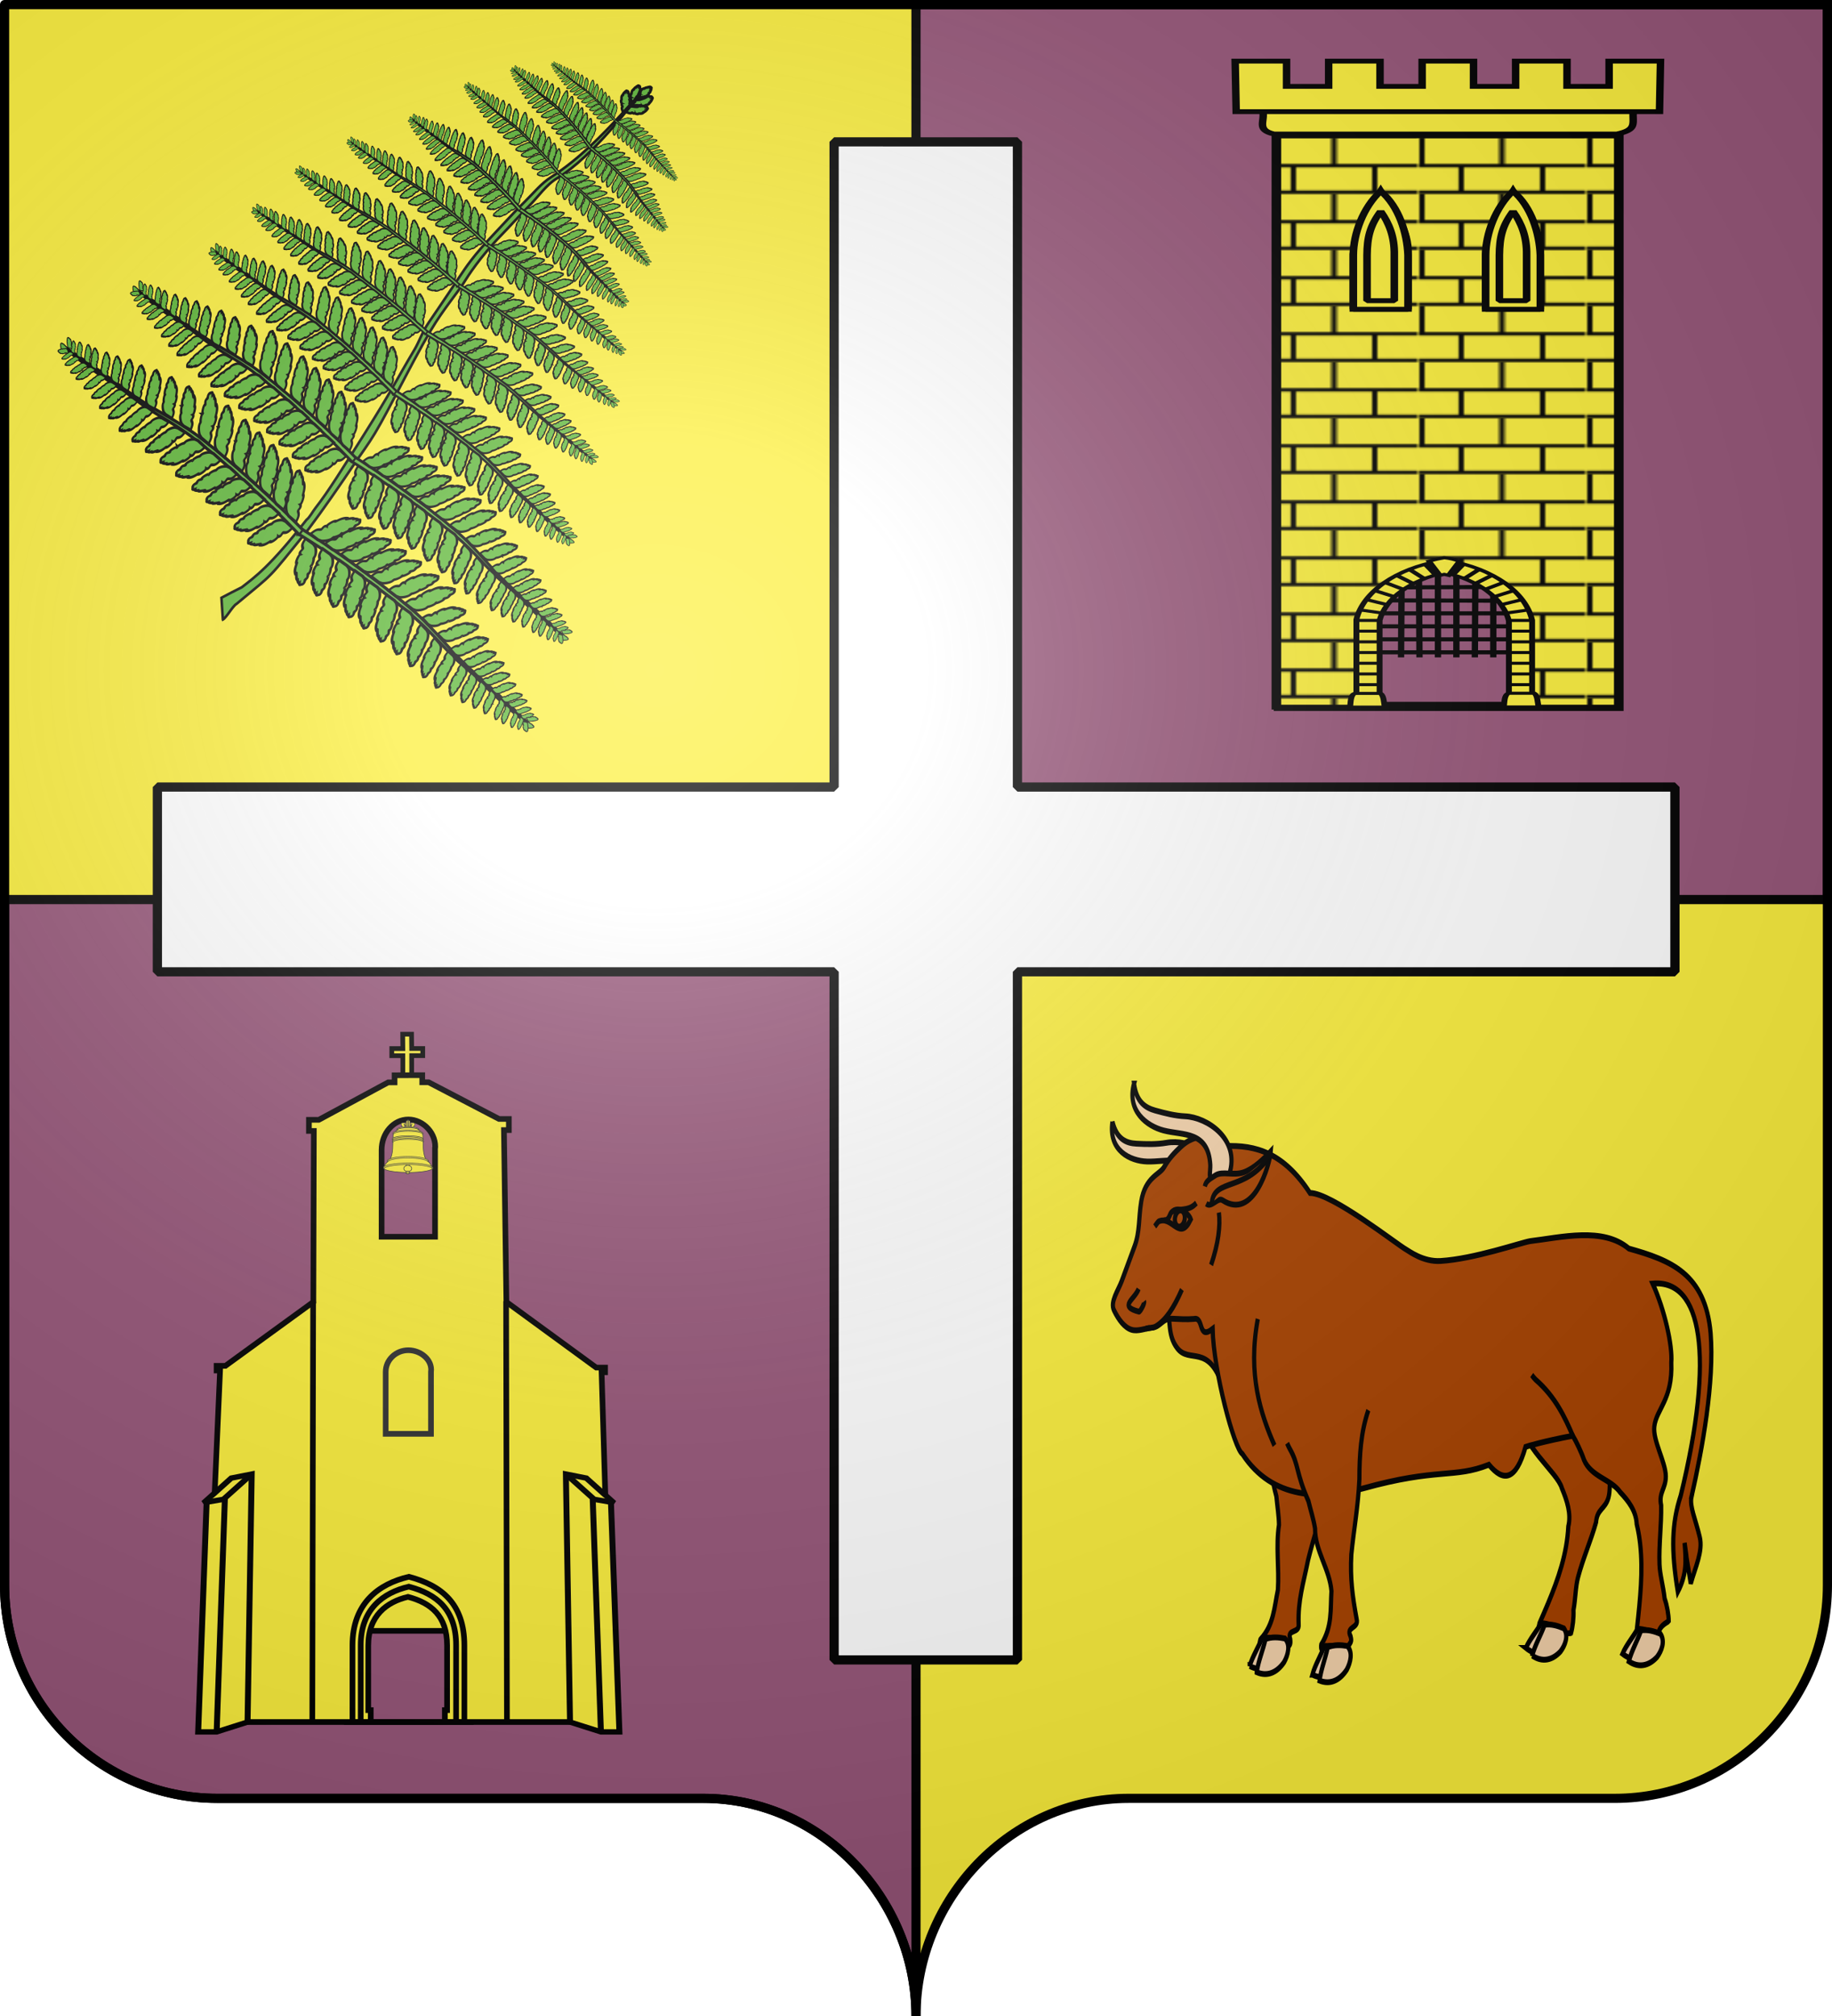 <svg xmlns="http://www.w3.org/2000/svg" xmlns:xlink="http://www.w3.org/1999/xlink" width="600" height="660"><defs><pattern xlink:href="#e" id="l" patternTransform="translate(706.905 -109.487)"/><pattern xlink:href="#f" id="e" patternTransform="translate(706.076 -110.317)"/><pattern xlink:href="#g" id="f" patternTransform="translate(1455.798 -99.233)"/><pattern xlink:href="#h" id="g" patternTransform="translate(706.076 -110.317)"/><pattern id="h" width="63.433" height="32.822" patternTransform="translate(706.076 -110.317)" patternUnits="userSpaceOnUse"><path d="M1 16.188V1m45.974 15.188v15.634H15.96V16.188M31.467 1v15.188M1 31.822h61.433M1 16.188h61.433" style="fill:none;fill-opacity:1;fill-rule:evenodd;stroke:#000;stroke-width:2;stroke-linecap:square;stroke-linejoin:miter;stroke-miterlimit:4;stroke-dasharray:none;stroke-opacity:1;display:inline"/></pattern><g id="c"><path id="b" d="M0 0v1h.5z" transform="rotate(18 3.157 -.5)"/><use xlink:href="#b" width="810" height="540" transform="scale(-1 1)"/></g><g id="d"><use xlink:href="#c" width="810" height="540" transform="rotate(72)"/><use xlink:href="#c" width="810" height="540" transform="rotate(144)"/></g><g id="j"><path id="i" d="M0 0v1h.5z" transform="rotate(18 3.157 -.5)"/><use xlink:href="#i" width="810" height="540" transform="scale(-1 1)"/></g><g id="k"><use xlink:href="#j" width="810" height="540" transform="rotate(72)"/><use xlink:href="#j" width="810" height="540" transform="rotate(144)"/></g><radialGradient xlink:href="#a" id="J" cx="285.186" cy="200.448" r="300" fx="285.186" fy="200.448" gradientTransform="matrix(1.551 0 0 1.35 -227.894 341.099)" gradientUnits="userSpaceOnUse"/><linearGradient id="a"><stop offset="0" style="stop-color:white;stop-opacity:.314"/><stop offset=".19" style="stop-color:white;stop-opacity:.251"/><stop offset=".6" style="stop-color:#6b6b6b;stop-opacity:.125"/><stop offset="1" style="stop-color:black;stop-opacity:.125"/></linearGradient></defs><path d="M300 1050.862c0-38.504 31.203-69.753 69.65-69.753h159.2c38.447 0 69.65-31.25 69.65-69.754V393.862H1.5v517.493c0 38.504 31.203 69.754 69.65 69.754h159.2c38.447 0 69.65 31.25 69.65 69.753" style="fill:#fcef3c;fill-opacity:1;fill-rule:nonzero;stroke:none" transform="translate(0 -392.362)"/><path d="M300 393.862v293h298.5v-293zM300 686.862H1.5v224.5c0 38.504 31.21 69.75 69.656 69.75h159.188c38.447 0 69.656 32.746 69.656 71.25z" style="fill:#965578;fill-opacity:1;stroke:#000;stroke-width:3;stroke-linecap:round;stroke-linejoin:miter;stroke-miterlimit:4;stroke-opacity:1;stroke-dasharray:none" transform="translate(0 -392.362)"/><g style="fill:#fff"><path d="M206.516 456.527V119.274H75.971v337.253z" style="fill:#fcef3c;fill-opacity:1;stroke:#000;stroke-width:2.846;stroke-miterlimit:4;stroke-opacity:1;stroke-dasharray:none" transform="matrix(.859 0 0 .556 352.417 -22.325)"/><path d="M207.346 457.357V120.104H76.8v337.253z" style="fill:url(#l);fill-opacity:1;stroke:#000;stroke-width:2.846;stroke-miterlimit:4;stroke-opacity:1;stroke-dasharray:none" transform="matrix(.859 0 0 .556 352.417 -22.325)"/><path d="M71.21 105.534h141.18c-.217 7.76 1.57 10.93-6.192 13.545H75.467c-6.925-2.522-3.337-7.37-4.258-13.545z" style="fill:#fcef3c;fill-opacity:1;stroke:#000;stroke-width:2.846;stroke-miterlimit:4;stroke-opacity:1;stroke-dasharray:none" transform="matrix(.859 0 0 .556 352.417 -22.325)"/><path d="m60.669 76.148.39 29.733h161.396l.381-29.733h-19.59v14.87h-16.054v-14.87h-19.59v14.87h-16.054v-14.87h-19.591v14.87h-16.053v-14.87H96.313v14.87H80.26v-14.87z" style="fill:#fcef3c;fill-opacity:1;stroke:#000;stroke-width:2.846;stroke-miterlimit:4;stroke-opacity:1;stroke-dasharray:none" transform="matrix(.859 0 0 .556 352.417 -22.325)"/><g style="fill:#fcef3c;fill-opacity:1;stroke:#000;stroke-opacity:1;stroke-width:2.133;stroke-miterlimit:4;stroke-dasharray:none"><g style="fill:#fcef3c;fill-opacity:1;stroke:#000;stroke-width:2.133;stroke-opacity:1;stroke-miterlimit:4;stroke-dasharray:none"><g style="fill:#fcef3c;fill-opacity:1;stroke:#000;stroke-width:2.249;stroke-miterlimit:4;stroke-opacity:1;stroke-dasharray:none"><g style="fill:#fcef3c;fill-opacity:1;stroke:#000;stroke-width:1.442;stroke-miterlimit:4;stroke-opacity:1;stroke-dasharray:none"><path d="M-247.78 20.553v15.69h10.394v-15.69c.25-8.225-2.834-12.876-5.197-18.924-2.397 5.976-5.026 10.846-5.197 18.924z" style="fill:#fcef3c;fill-opacity:1;stroke:#000;stroke-width:1.442;stroke-miterlimit:4;stroke-opacity:1;stroke-dasharray:none" transform="matrix(1.723 0 0 1.117 870.155 60.768)"/><path d="M-247.78 20.364v15.88h10.394v-15.88c-.16-6.245-1.695-14.272-5.197-18.735-3.326 4.651-5.197 12.539-5.197 18.735zm2.607 0c.036-5.216.54-8.518 2.59-12.856 1.608 3.512 2.658 7.542 2.59 12.856v13.365h-5.18z" style="fill:#fcef3c;fill-opacity:1;stroke:#000;stroke-width:1.442;stroke-linejoin:bevel;stroke-miterlimit:4;stroke-opacity:1;stroke-dasharray:none" transform="matrix(1.723 0 0 1.117 870.155 60.768)"/></g></g></g><g style="fill:#fcef3c;fill-opacity:1;stroke:#000;stroke-width:2.133;stroke-opacity:1;stroke-miterlimit:4;stroke-dasharray:none"><g style="fill:#fcef3c;fill-opacity:1;stroke:#000;stroke-width:2.249;stroke-miterlimit:4;stroke-opacity:1;stroke-dasharray:none"><g style="fill:#fcef3c;fill-opacity:1;stroke:#000;stroke-width:1.442;stroke-miterlimit:4;stroke-opacity:1;stroke-dasharray:none"><path d="M-247.78 20.553v15.69h10.394v-15.69c.25-8.225-2.834-12.876-5.197-18.924-2.397 5.976-5.026 10.846-5.197 18.924z" style="fill:#fcef3c;fill-opacity:1;stroke:#000;stroke-width:1.442;stroke-miterlimit:4;stroke-opacity:1;stroke-dasharray:none" transform="matrix(1.723 0 0 1.117 913.496 60.768)"/><path d="M-247.78 20.364v15.88h10.394v-15.88c-.16-6.245-1.695-14.272-5.197-18.735-3.326 4.651-5.197 12.539-5.197 18.735zm2.607 0c.036-5.216.54-8.518 2.59-12.856 1.608 3.512 2.658 7.542 2.59 12.856v13.365h-5.18z" style="fill:#fcef3c;fill-opacity:1;stroke:#000;stroke-width:1.442;stroke-linejoin:bevel;stroke-miterlimit:4;stroke-opacity:1;stroke-dasharray:none" transform="matrix(1.723 0 0 1.117 913.496 60.768)"/></g></g></g></g><path d="m447.42 647.746-7.51-.233h-41.376l-7.51.232v-46c0-19.823 11.982-35.913 27.618-35.913 15.637 0 28.778 16.09 28.778 35.913z" style="fill:#965578;fill-opacity:1;stroke:#000;stroke-width:2.271;stroke-miterlimit:4;stroke-opacity:1;stroke-dasharray:none" transform="matrix(.859 0 0 .556 113.177 -129.625)"/><path d="m401.153 579.006 36.261-.224m-41.835 7.868 48.235.224m-51.125 7.421h54.635m-54.635 7.645h54.635m-54.635 7.644h54.635m-54.635 7.645h54.635m-9.733-38.618v41.611m-6.827-46.53-.207 46.53m-7.034-48.544v48.544m-7.033-48.544v48.544m-7.24-46.978.206 46.978m-6.828-42.729-.206 42.73" style="fill:#fff;fill-rule:evenodd;stroke:#000;stroke-width:2.408;stroke-linecap:butt;stroke-linejoin:miter;stroke-miterlimit:4;stroke-opacity:1;stroke-dasharray:none" transform="matrix(.859 0 0 .556 113.177 -129.625)"/><g style="fill:#fcef3c;stroke:#000;stroke-width:3.044;stroke-miterlimit:4;stroke-opacity:1;stroke-dasharray:none"><path d="M104.029-164.904h6v-87.065l-.062-.375c-3.536-28.03-20.028-51.335-43.282-59.312l-1.937-.656-1.969.656c-23.088 7.92-39.94 30.922-43.625 58.781l-.031.406v87.565h6m6 0v-86.69c3.137-22.938 16.675-41.048 33.625-47.844 17.035 6.855 30.297 25.176 33.281 48.438v86.096" style="fill:#fcef3c;fill-opacity:1;stroke:#000;stroke-width:3.044;stroke-miterlimit:4;stroke-opacity:1;stroke-dasharray:none" transform="matrix(.633 0 0 .326 432.134 285.149)"/><path d="M19.162-176.404H31.51m-12.347-10.743H31.51M19.162-197.89H31.51m-12.347-10.743H31.51m-12.347-10.743H31.51m-12.347-10.743H31.51m-12.347-10.743H31.51m-12.347-10.743H31.51m-10.803-10.662 11.224 3.086m-7.857-13.468 11.224 5.33m-6.735-14.31 10.102 6.174m-4.77-14.31 9.54 7.014m-3.367-14.03 8.418 8.137m-1.964-14.31 7.576 9.26m.561-14.591 5.331 10.662m50 121.219H97.643m12.346-10.743H97.643m12.346-10.743H97.643m12.346-10.743H97.643m12.346-10.743H97.643m12.346-10.743H97.643m12.346-10.743H97.643m12.346-10.743H97.643m10.803-10.662-11.224 3.086m7.857-13.468-11.224 5.33m6.734-14.31-10.101 6.174m4.77-14.31-9.54 7.014m3.367-14.03-8.418 8.137m1.964-14.31-7.576 9.26m-.561-14.591-5.332 10.662" style="fill:#fcef3c;fill-rule:evenodd;stroke:#000;stroke-width:3.044;stroke-linecap:butt;stroke-linejoin:miter;stroke-miterlimit:4;stroke-opacity:1;stroke-dasharray:none" transform="matrix(.633 0 0 .326 432.134 285.149)"/><g style="fill:#fcef3c;stroke:#000;stroke-width:3.044;stroke-miterlimit:4;stroke-opacity:1;stroke-dasharray:none"><path d="M15.822-164.62H33.78c-.45-4.736-.478-11.663-2.245-13.749H18.347c-2.466 1.74-2.104 9.307-2.525 13.75zM95.372-164.76h17.958c-.45-4.737-.479-11.664-2.245-13.749H97.897c-2.467 1.74-2.105 9.307-2.525 13.75z" style="fill:#fcef3c;fill-opacity:1;fill-rule:evenodd;stroke:#000;stroke-width:3.044;stroke-linecap:butt;stroke-linejoin:miter;stroke-miterlimit:4;stroke-opacity:1;stroke-dasharray:none" transform="matrix(.633 0 0 .326 432.134 285.149)"/></g><path d="m62.331-296.921 2.245-.982 2.245.982 5.612-14.17c-2.031-1.464-4.343-2.786-7.857-3.508-2.619.953-5.238 1.833-7.857 3.508z" style="fill:#fcef3c;fill-opacity:1;fill-rule:evenodd;stroke:#000;stroke-width:3.044;stroke-linecap:butt;stroke-linejoin:miter;stroke-miterlimit:4;stroke-opacity:1;stroke-dasharray:none" transform="matrix(.633 0 0 .326 432.134 285.149)"/></g><g style="fill:#a40"><g style="display:inline;fill:#a40"><g style="fill:#a40"><path d="M413.899 646.175c1.089 14.053 22.547 24.66 25.322 31.724 2.932 5.06 5.56 10.707 3.751 16.075-.836 11.67-5.89 22.139-11.817 32.379-1.634 2.823-3.334 5.628-5.03 8.437-1.955 5.124 5.749 7.202 9.422 8.7 2.141-5.603 8.305-4.3 9.008-4.662 1.017-2.6 1.629-6.452 1.427-9.644 1.298-5.133 1.142-9.687 2.647-13.76 2.776-7.722 7.579-15.574 10.539-23.218.65-5.657 5.224-5.443 7.21-10.268 2.219-5.53-1.31-16.854 1.87-21.945 3.976-6.365 14.297-6.283 19.459-21.02" style="fill:#a40;fill-opacity:1;fill-rule:evenodd;stroke:#000;stroke-width:2.456;stroke-linecap:butt;stroke-linejoin:miter;stroke-miterlimit:4;stroke-opacity:1;stroke-dasharray:none" transform="matrix(.561 0 0 .778 265.132 -40.187)"/><g style="fill:#f7d5ad;stroke:#000;stroke-width:3.631;stroke-miterlimit:4;stroke-opacity:1;stroke-dasharray:none"><path d="M1752.22 462.65c7.992 4.593 16.762 4.481 24.617.421 4.588-2.966 8.41-7.73 4.827-12.187-5.375-2.087-10.416-3.645-16.412-3.782-3.921 5.23-9.758 9.979-13.033 15.549z" style="fill:#f7d5ad;fill-opacity:1;fill-rule:evenodd;stroke:#000;stroke-width:3.631;stroke-linecap:butt;stroke-linejoin:miter;stroke-miterlimit:4;stroke-opacity:1;stroke-dasharray:none" transform="matrix(.38 .004 -.003 .526 -164.702 289.155)"/><path d="M1757.657 467.362c8.56 4.166 17.187 2.907 24.326-2.704 4.082-3.95 7.141-9.838 2.949-14.42-5.607-1.67-10.807-2.782-16.737-2.162-3.089 6.427-8.137 12.557-10.538 19.286z" style="fill:#f7d5ad;fill-opacity:1;fill-rule:evenodd;stroke:#000;stroke-width:3.631;stroke-linecap:butt;stroke-linejoin:miter;stroke-miterlimit:4;stroke-opacity:1;stroke-dasharray:none" transform="matrix(.38 .004 -.003 .526 -164.702 289.155)"/></g><path d="M247.06 588.51c0 6.682-3.906 11.368-12.131 16.128M312.675 650.447c-6.132 8.3-8.814 17.574-10.784 27.426-3.09 11.524-7.262 19.897-10.824 30.195-2.703 9.768-6.033 16.993-5.533 27.042.55 4.22-6.915 1.72-4.905 6.348.374 2.535-.259 2.329-2.582 4.182-3.881-.845-8.921.153-12.076-2.513-1.571 2.456-3.992 1.203-2.759-1.532 7.839-6.224 8.07-13.504 10.215-20.941.79-9.423-1.291-18.046.637-27.382-.105-4.005-.97-7.613-1.533-11.98-4.834-13.126-2.473-16.154-6.298-23.583-.425-.891-.82-1.8-1.11-2.745" style="fill:#a40;fill-opacity:1;fill-rule:evenodd;stroke:#000;stroke-width:2.456;stroke-linecap:butt;stroke-linejoin:miter;stroke-miterlimit:4;stroke-opacity:1;stroke-dasharray:none" transform="matrix(.561 0 0 .778 265.132 -40.187)"/><g style="fill:#f7d5ad;stroke:#000;stroke-width:3.631;stroke-miterlimit:4;stroke-opacity:1;stroke-dasharray:none"><path d="M1752.22 462.65c7.992 4.593 16.762 4.481 24.617.421 4.588-2.966 8.41-7.73 4.827-12.187-5.375-2.087-10.416-3.645-16.412-3.782-3.921 5.23-9.758 9.979-13.033 15.549z" style="fill:#f7d5ad;fill-opacity:1;fill-rule:evenodd;stroke:#000;stroke-width:3.631;stroke-linecap:butt;stroke-linejoin:miter;stroke-miterlimit:4;stroke-opacity:1;stroke-dasharray:none" transform="matrix(.375 -.078 .056 .52 -273.703 441.518)"/><path d="M1757.657 467.362c8.56 4.166 17.187 2.907 24.326-2.704 4.082-3.95 7.141-9.838 2.949-14.42-5.607-1.67-10.807-2.782-16.737-2.162-3.089 6.427-8.137 12.557-10.538 19.286z" style="fill:#f7d5ad;fill-opacity:1;fill-rule:evenodd;stroke:#000;stroke-width:3.631;stroke-linecap:butt;stroke-linejoin:miter;stroke-miterlimit:4;stroke-opacity:1;stroke-dasharray:none" transform="matrix(.375 -.078 .056 .52 -273.703 441.518)"/></g><path d="M207.809 594.834c3.51 11.364.457 18.228 6.956 24.205 7.046 6.479 17.982-2.038 26.245 15.487l9.94-53.46z" style="fill:#a40;fill-opacity:1;fill-rule:evenodd;stroke:#000;stroke-width:2.456;stroke-linecap:butt;stroke-linejoin:miter;stroke-miterlimit:4;stroke-opacity:1;stroke-dasharray:none" transform="matrix(.561 0 0 .778 265.132 -40.187)"/><path d="M176.851 523.71c2.575 7.581 8.373 8.988 14.011 9.205 5.848.226 11.803.353 17.64-.39 12.645-1.611 33.376 4.162 29.325 20.028-.798 3.126-5.48 4.047-8.567 4.356-3.385.339-2.454-4.26-3.004-6.495-3.455-14.049-17.451-9.689-29.28-9.993-9.724-.25-22.625-4.549-20.125-16.71z" style="fill:#f7d5ad;fill-opacity:1;fill-rule:evenodd;stroke:#000;stroke-width:2.456;stroke-linecap:butt;stroke-linejoin:miter;stroke-miterlimit:4;stroke-opacity:1;stroke-dasharray:none" transform="matrix(.561 0 0 .778 265.132 -40.187)"/><path d="M514.898 681.478c-1.263 4.067 2.411 9.602 4.833 17.066 1.903 5.862-2.562 12.422-5.27 19.444-3.993-17.36-1.343-5.865-3.595-17.102.817 7.668 1.346 13.155-3.968 20.58-3.995-17.772-3.584-28.729 1.7-40.461 19.966-58.967 12.429-91.109-16.379-89.218 7.038 11.218 11.637 26.072 10.871 33.23.892 15.59-8.67 19.477-9.897 26.88-.982 5.922 6.624 15.022 6.698 20.981.019 5.218-4.287 6.777-2.715 12.25.202 8.194-1.368 16.54-.966 24.736.174 4.34 2.216 9.232 2.988 14.47 1.412 2.87 2.327 6.662 2.386 9.453-.51.604-6.702 1.767-6.529 7.762-3.966.028-11.878 1.067-12.04-4.415.489-3.245.981-6.488 1.406-9.722 1.54-11.73 2.188-23.338-1.52-34.434-.391-5.651-4.986-9.856-9.636-13.403-5.274-5.456-16.979-6.454-21.137-13.618-1.494-3.21-4.669-7.92-6.51-10.14-17.247 2.38-26.304 4.355-27.612 4.679-5.622 14.374-13.028 14.797-21.378 7.51-20.328 5.847-30.055 1.217-73.537 9.986-23.913 4.519-52.712 4.976-70.399-14.546-4.633-1.97-16.843-34.691-17.37-52.612-8.752 5.024-4.92-5.163-10.837-4.18-4.392.285-8.847.052-13.253-.096-4.942-.166-6.282 3.332-10.9 3.717-4.513.376-8.673 1.746-12.335.935-4.109-.91-7.592-4.229-10.247-8.177-2.399-3.568 2.483-8.349 4.519-12.322l7.463-14.566c3.17-6.188 2.326-11.798 3.888-18.819 2.302-10.346 10.81-11.369 13.301-14.494 2.97-3.726 5.89-5.94 9.913-8.678 8.02-5.46 17.65-5.346 25.597-.22 18.214-.561 34.415 2.87 49.709 19.718 12.737 0 50.866 21.68 56.173 23.804 1.822.728 9.914 5.255 20.1 4.817 19.489-.84 46.644-7.648 52.221-8.346 18.301-1.574 42.528-6.076 57.669 3.124 24.438 4.94 44.73 10.585 47.754 35.673 2.256 20.382-4.782 48.539-11.159 68.754z" style="fill:#a40;fill-opacity:1;fill-rule:evenodd;stroke:#000;stroke-width:2.456;stroke-linecap:butt;stroke-linejoin:miter;stroke-miterlimit:4;stroke-opacity:1;stroke-dasharray:none" transform="matrix(.561 0 0 .778 265.132 -40.187)"/><g style="fill:#a40;stroke:#000;stroke-width:3.631;stroke-miterlimit:4;stroke-opacity:1;stroke-dasharray:none"><path d="M222.56 201.132c-8.788 12.474-12.445 26.27-15.03 40.9-4.183 17.137-10.072 29.652-14.996 44.992-3.67 14.529-3.561 25.595-2.489 40.431.955 6.22-10.165 2.774-7.039 9.548.637 3.734-.305 3.45-3.678 6.267-5.765-1.12-13.182.522-17.933-3.313-2.241 3.682-5.861 1.91-4.13-2.174 11.38-9.46 11.48-20.23 14.404-31.294.854-13.954-9.695-27.045-7.154-40.908-.29-5.916-1.686-11.222-2.664-17.658-7.582-19.242-4.194-23.796-10.094-34.65-.657-1.304-1.27-2.635-1.733-4.021" style="fill:#a40;fill-opacity:1;fill-rule:evenodd;stroke:#000;stroke-width:3.631;stroke-linecap:butt;stroke-linejoin:miter;stroke-miterlimit:4;stroke-opacity:1;stroke-dasharray:none" transform="matrix(.374 -.091 .066 .518 351.63 377.743)"/><g style="fill:#f7d5ad;stroke:#000;stroke-width:3.631;stroke-miterlimit:4;stroke-opacity:1;stroke-dasharray:none"><path d="M1752.22 462.65c7.992 4.593 16.762 4.481 24.617.421 4.588-2.966 8.41-7.73 4.827-12.187-5.375-2.087-10.416-3.645-16.412-3.782-3.921 5.23-9.758 9.979-13.033 15.549z" style="fill:#f7d5ad;fill-opacity:1;fill-rule:evenodd;stroke:#000;stroke-width:3.631;stroke-linecap:butt;stroke-linejoin:miter;stroke-miterlimit:4;stroke-opacity:1;stroke-dasharray:none" transform="matrix(.374 -.091 .066 .518 -256.036 468.067)"/><path d="M1757.657 467.362c8.56 4.166 17.187 2.907 24.326-2.704 4.082-3.95 7.141-9.838 2.949-14.42-5.607-1.67-10.807-2.782-16.737-2.162-3.089 6.427-8.137 12.557-10.538 19.286z" style="fill:#f7d5ad;fill-opacity:1;fill-rule:evenodd;stroke:#000;stroke-width:3.631;stroke-linecap:butt;stroke-linejoin:miter;stroke-miterlimit:4;stroke-opacity:1;stroke-dasharray:none" transform="matrix(.374 -.091 .066 .518 -256.036 468.067)"/></g></g><path d="M421.623 630.26c.68.68 1.41 1.312 2.177 1.894 11.706 7.341 17.334 16.114 21.95 23.95" style="fill:#a40;fill-opacity:1;fill-rule:evenodd;stroke:#000;stroke-width:2.456;stroke-linecap:butt;stroke-linejoin:miter;stroke-miterlimit:4;stroke-opacity:1;stroke-dasharray:none" transform="matrix(.561 0 0 .778 265.132 -40.187)"/><path d="M189.451 507.634c1.331 7.895 6.829 10.21 12.36 11.325 5.737 1.157 11.595 2.235 17.476 2.433 12.74.43 32.282 9.442 25.748 24.457-1.288 2.959-6.056 3.12-9.153 2.932-3.396-.207-1.742-4.599-1.927-6.892-1.166-14.42-15.68-12.353-27.308-14.544-9.558-1.8-21.607-8.105-17.196-19.71z" style="fill:#f7d5ad;fill-opacity:1;fill-rule:evenodd;stroke:#000;stroke-width:2.456;stroke-linecap:butt;stroke-linejoin:miter;stroke-miterlimit:4;stroke-opacity:1;stroke-dasharray:none" transform="matrix(.561 0 0 .778 265.132 -40.187)"/><path d="M261.69 606.675c-6.01 23.47 1.762 40.108 9.737 53.222M238.974 561.891c.927 5.729-.281 12.88-4.543 22.068" style="fill:#a40;stroke:#000;stroke-width:2.456;stroke-linecap:butt;stroke-linejoin:miter;stroke-miterlimit:4;stroke-opacity:1;stroke-dasharray:none" transform="matrix(.561 0 0 .778 265.132 -40.187)"/><g style="fill:#a40;stroke:#000;stroke-width:3.631;stroke-miterlimit:4;stroke-opacity:1;stroke-dasharray:none"><path d="M84.308 110.851c-1.993 3.986-1.568 3.862-3.877 5.105-9.267 4.99-20.052-6.644-24.15 9.096 2.712 2.842 12.82 5.165 17.297-1.386 1.069-1.563.137-5.792 4.705-6.562" style="fill:#a40;fill-opacity:1;fill-rule:evenodd;stroke:#000;stroke-width:3.631;stroke-linecap:butt;stroke-linejoin:miter;stroke-miterlimit:4;stroke-opacity:1;stroke-dasharray:none" transform="matrix(-.359 -.169 .122 -.498 394.94 470.967)"/><path d="M72.063 125.236c-8.157 4.249-13.062 4.79-17.108 10.98" style="fill:#a40;fill-opacity:1;fill-rule:evenodd;stroke:#000;stroke-width:3.631;stroke-linecap:butt;stroke-linejoin:miter;stroke-miterlimit:4;stroke-opacity:1;stroke-dasharray:none" transform="matrix(-.359 -.169 .122 -.498 394.94 470.967)"/><path d="M71.254 121.995c0 2.849-1.88 5.158-4.199 5.158s-4.198-2.31-4.198-5.158 1.88-5.158 4.198-5.158 4.199 2.31 4.199 5.158z" style="fill:#a40;fill-opacity:1;stroke:#000;stroke-width:3.631;stroke-miterlimit:4;stroke-opacity:1;stroke-dasharray:none" transform="matrix(-.359 -.169 .122 -.498 395.603 471.012)"/></g><path d="M230.772 550.902c.62-2.197 2.563-2.977 6.088-4.621 4.252-1.982 10.721.272 16.809-1.38 5.874-1.592 11.523-5.6 15.624-8.821-.543 5.379-9.843 29.372-28.214 20.62-2.825-1.345-6.499 3.405-9.502 1.453M192.114 594.007c-2.285 4.572-11.983 7.314.225 9.597.647.121 3.468-3.518 2.966-4.34" style="fill:#a40;fill-opacity:1;fill-rule:evenodd;stroke:#000;stroke-width:2.456;stroke-linecap:butt;stroke-linejoin:miter;stroke-miterlimit:4;stroke-opacity:1;stroke-dasharray:none" transform="matrix(.561 0 0 .778 265.132 -40.187)"/><path d="M196.424 610.778c2.01-.54 3.9-.19 5.702-.98 5.625-2.467 10.385-7.51 15.252-15.521" style="fill:#a40;stroke:#000;stroke-width:2.456;stroke-linecap:butt;stroke-linejoin:miter;stroke-miterlimit:4;stroke-opacity:1;stroke-dasharray:none" transform="matrix(.561 0 0 .778 265.132 -40.187)"/><g style="fill:#f7d5ad;stroke:#000;stroke-width:3.631;stroke-miterlimit:4;stroke-opacity:1;stroke-dasharray:none"><path d="M1752.22 462.65c7.992 4.593 16.762 4.481 24.617.421 4.588-2.966 8.41-7.73 4.827-12.187-5.375-2.087-10.416-3.645-16.412-3.782-3.921 5.23-9.758 9.979-13.033 15.549z" style="fill:#f7d5ad;fill-opacity:1;fill-rule:evenodd;stroke:#000;stroke-width:3.631;stroke-linecap:butt;stroke-linejoin:miter;stroke-miterlimit:4;stroke-opacity:1;stroke-dasharray:none" transform="matrix(.38 0 0 .526 -134.452 298.066)"/><path d="M1757.657 467.362c8.56 4.166 17.187 2.907 24.326-2.704 4.082-3.95 7.141-9.838 2.949-14.42-5.607-1.67-10.807-2.782-16.737-2.162-3.089 6.427-8.137 12.557-10.538 19.286z" style="fill:#f7d5ad;fill-opacity:1;fill-rule:evenodd;stroke:#000;stroke-width:3.631;stroke-linecap:butt;stroke-linejoin:miter;stroke-miterlimit:4;stroke-opacity:1;stroke-dasharray:none" transform="matrix(.38 0 0 .526 -134.452 298.066)"/></g><path d="M234.887 557.66c1.467-10.238 19.245-4.46 33.503-19.277" style="fill:#a40;stroke:#000;stroke-width:2.456;stroke-linecap:butt;stroke-linejoin:miter;stroke-miterlimit:4;stroke-opacity:1;stroke-dasharray:none" transform="matrix(.561 0 0 .778 265.132 -40.187)"/><path d="M375.782 400.949v89.124H282.97v25.522h92.813v95.05h25.143v-95.05h90.173v-25.522h-90.173v-89.124z" style="fill:#fff;fill-opacity:1;fill-rule:evenodd;stroke:#000;stroke-width:1.267;stroke-linejoin:bevel;stroke-miterlimit:4;stroke-opacity:1;stroke-dasharray:none;stroke-dashoffset:10;display:inline" transform="matrix(2.388 0 0 2.37 -624.188 -903.806)"/></g></g></g></g><path d="M136.446 596.57h37.427l.262 46.91h-37.427z" style="fill:#fcef3c;stroke:#000;stroke-width:1.708;stroke-miterlimit:4;stroke-opacity:1;stroke-dasharray:none" transform="matrix(1.083 0 0 1.083 -34.419 -133.112)"/><path d="M136.446 615.904h37.427l.262 27.576h-37.427z" style="fill:#965578;fill-opacity:1;stroke:#000;stroke-width:1.708;stroke-miterlimit:4;stroke-opacity:1;stroke-dasharray:none" transform="matrix(1.083 0 0 1.083 -34.419 -133.112)"/><path d="M153.606 447.94v-5.898h-3.346v-2.153h3.346l-.045-4.356h2.673l.045 4.33h3.346v2.152h-3.346v5.925z" style="fill:#fcef3c;stroke:#000;stroke-width:1.423px;stroke-linecap:butt;stroke-linejoin:miter;stroke-opacity:1;display:inline" transform="matrix(1.083 0 0 1.083 -34.419 -133.112)"/><path d="M159.476 447.93v2.146h1.933l21.284 11.088h2.974v3.36h-1.487l.738 51.952 27.166 19.842h2.676v1.41h-1.052l3.215 105.734H166.31v-3.595h.675v-19.554c0-8.942-4.876-12.84-11.817-14.686-6.425 1.51-12.023 5.667-12.023 14.686v19.554h.75v3.595H93.657l4.674-106.26h-1.053v-1.411h2.677l26.583-19.315.153-51.69h-1.486v-3.359h2.973l20.993-11.325h1.933v-2.145z" style="fill:#fcef3c;stroke:#000;stroke-width:1.708;stroke-linecap:butt;stroke-linejoin:miter;stroke-miterlimit:4;stroke-opacity:1;stroke-dasharray:none;display:inline" transform="matrix(1.083 0 0 1.083 -34.419 -133.112)"/><path d="M162.115 537.629v18.71h-13.698v-18.71c0-3.623 3.066-6.56 6.849-6.56 3.782 0 7.36 2.97 6.849 6.56z" style="fill:#fcef3c;fill-opacity:1;stroke:#313131;stroke-width:1.708;stroke-linejoin:miter;stroke-miterlimit:4;stroke-opacity:1;stroke-dasharray:none" transform="matrix(1.083 0 0 1.083 -34.419 -133.112)"/><path d="M163.34 470.519v26.247h-16.158v-26.247c0-5.083 3.617-9.202 8.08-9.202 4.461 0 8.681 4.166 8.079 9.202z" style="fill:#965578;fill-opacity:1;stroke:#000;stroke-width:1.708;stroke-linejoin:miter;stroke-miterlimit:4;stroke-opacity:1;stroke-dasharray:none;display:inline" transform="matrix(1.083 0 0 1.083 -34.419 -133.112)"/><g style="fill:#fcef3c;stroke-width:1;stroke-miterlimit:4;stroke-dasharray:none"><path d="m117.6 561.672-1.251 83.018-9.37 3.297h-5.562l2.555-76.93-.936.303 8.39-8.336z" style="fill:#fcef3c;stroke:#000;stroke-width:1.797;stroke-linecap:butt;stroke-linejoin:miter;stroke-miterlimit:4;stroke-opacity:1;stroke-dasharray:none;display:inline" transform="matrix(1.083 0 0 .978 -44.93 -66.737)"/><path d="m103.962 571.096 5.105-.97 8.532-8.454M109.508 569.448l-2.5 78.531" style="fill:#fcef3c;stroke:#000;stroke-width:1.797;stroke-linecap:butt;stroke-linejoin:miter;stroke-miterlimit:4;stroke-opacity:1;stroke-dasharray:none;display:inline" transform="matrix(1.083 0 0 .978 -44.93 -66.737)"/></g><g style="fill:#fcef3c;stroke-width:1;stroke-miterlimit:4;stroke-dasharray:none"><path d="m117.6 561.672-1.251 83.018-9.37 3.297h-5.562l2.555-76.93-.936.303 8.39-8.336z" style="fill:#fcef3c;stroke:#000;stroke-width:1.797;stroke-linecap:butt;stroke-linejoin:miter;stroke-miterlimit:4;stroke-opacity:1;stroke-dasharray:none;display:inline" transform="matrix(-1.083 0 0 .978 312.696 -66.737)"/><path d="m103.962 571.096 5.105-.97 8.532-8.454M109.508 569.448l-2.5 78.531" style="fill:#fcef3c;stroke:#000;stroke-width:1.797;stroke-linecap:butt;stroke-linejoin:miter;stroke-miterlimit:4;stroke-opacity:1;stroke-dasharray:none;display:inline" transform="matrix(-1.083 0 0 .978 312.696 -66.737)"/></g><path d="M169.71 643.462v-23.216c0-10.785-5.899-15.488-14.295-17.713-7.772 1.821-14.545 6.835-14.545 17.713v23.216z" style="fill:none;stroke:#000;stroke-width:1.708;stroke-linecap:butt;stroke-linejoin:miter;stroke-miterlimit:4;stroke-opacity:1;stroke-dasharray:none;display:inline" transform="matrix(1.083 0 0 1.083 -34.419 -133.112)"/><path d="M172.21 643.462v-23.17c0-12.629-6.921-18.135-16.773-20.74-9.12 2.132-17.067 8.002-17.067 20.74v23.17z" style="fill:none;stroke:#000;stroke-width:1.708;stroke-linecap:butt;stroke-linejoin:miter;stroke-miterlimit:4;stroke-opacity:1;stroke-dasharray:none;display:inline" transform="matrix(1.083 0 0 1.083 -34.419 -133.112)"/><g style="fill:#fcef3c;stroke:#313131;stroke-width:1.797;stroke-opacity:1;display:inline"><path d="M442.76 485.437c0 23.926-100.683 43.32-224.884 43.32S-7.008 509.364-7.008 485.438c0-23.925 100.684-43.32 224.884-43.32s224.885 19.395 224.885 43.32z" style="fill:#fcef3c;fill-opacity:1;stroke:#313131;stroke-width:5.494;stroke-miterlimit:4;stroke-opacity:1;stroke-dasharray:none" transform="matrix(.036 0 0 .034 125.873 365.863)"/><g style="fill:#fcef3c;stroke:#313131;stroke-width:5.39;stroke-miterlimit:4;stroke-opacity:1;stroke-dasharray:none"><g style="fill:#fcef3c;stroke:#313131;stroke-width:5.39;stroke-miterlimit:4;stroke-opacity:1;stroke-dasharray:none"><path d="m262.927 560.44-.136 18.722c0 2.647 2.415 4.778 5.415 4.778h18.475c3 0 5.415-2.131 5.415-4.778l-.18-18.544c12.043-5.4 20.566-11.673 20.566-25.925 0-14.012-8.239-22.112-20.26-27.944l-.126-96.602c0-2.647-2.415-4.778-5.415-4.778h-18.475c-3 0-5.415 2.13-5.415 4.778l-.057 97.047c-12.026 5.293-20.33 13.432-20.33 27.499 0 14.217 8.347 20.254 20.523 25.746z" style="fill:#fcef3c;fill-opacity:1;stroke:#313131;stroke-width:5.39;stroke-miterlimit:4;stroke-opacity:1;stroke-dasharray:none" transform="matrix(.037 0 0 .034 123.282 364.38)"/><path d="M-144.286 229.977c0 6.007-8.156 10.876-18.217 10.876s-18.218-4.87-18.218-10.876c0-6.007 8.157-10.876 18.218-10.876s18.217 4.869 18.217 10.876z" style="fill:#fcef3c;fill-opacity:1;stroke:#313131;stroke-width:7.588;stroke-miterlimit:4;stroke-opacity:1;stroke-dasharray:none" transform="matrix(.031 0 0 .021 138.6 379.173)"/></g><path d="M262.88 506.975c13.394-4.421 19.722-2.73 29.405 0M262.88 560.975c13.394-4.421 19.722-2.73 29.405 0" style="fill:#fcef3c;stroke:#313131;stroke-width:5.39;stroke-linecap:butt;stroke-linejoin:miter;stroke-miterlimit:4;stroke-opacity:1;stroke-dasharray:none" transform="matrix(.037 0 0 .034 123.282 364.38)"/></g><g style="fill:#fcef3c;stroke:#313131;stroke-width:1.797;stroke-opacity:1"><g style="fill:#fcef3c;stroke:#313131;stroke-width:1.797;stroke-opacity:1"><path d="m279.465 125.514 33.352-8c6.094 5.573-5.985 50.89 13.522 5.84 3.13-9.85 12.717-19.458-4.002-20.9l-42.872 8-42.872-8c-16.72 1.442-9.846 7.883-6.716 17.733.426 5.468 10.778-2.129 16.236-2.673z" style="fill:#fcef3c;fill-opacity:1;fill-rule:evenodd;stroke:#313131;stroke-width:5.39;stroke-linecap:butt;stroke-linejoin:miter;stroke-miterlimit:4;stroke-opacity:1;stroke-dasharray:none" transform="matrix(.037 0 0 .034 123.282 364.38)"/><path d="m279.465 116.871 33.352-8c5.058-.429 2.818 3.607.39 4.918-3.09 2.817-4.173 6.715-4.42 10.055-.094 2.502-1.142 8.19-1.435 10.682 3.42 2.396 7.668 1.876 4.951 4.057.794 1.115 6.74 2.214 10.499 1.08 2.51 2.075 4.596.903 6.768.412-.157-9.817 3.39-17.243 10.34-25.364 3.13-9.85-.854-19.457-17.573-20.899l-42.872 8-42.872-8c-16.72 1.442-20.704 11.049-17.574 20.899 6.951 8.12 10.498 15.547 10.341 25.364 2.172.49 4.259 1.663 6.769-.411 3.758 1.133 9.704.034 10.498-1.081-2.717-2.181 1.531-1.66 4.951-4.057-.293-2.492-1.34-8.18-1.435-10.682-.247-3.34-1.33-7.238-4.42-10.055-2.428-1.31-4.668-5.347.39-4.918z" style="fill:#fcef3c;fill-opacity:1;fill-rule:evenodd;stroke:#313131;stroke-width:5.39;stroke-linecap:butt;stroke-linejoin:miter;stroke-miterlimit:4;stroke-opacity:1;stroke-dasharray:none" transform="matrix(.037 0 0 .034 123.282 364.38)"/></g><g style="fill:#fcef3c;stroke:#313131;stroke-width:5.415;stroke-miterlimit:4;stroke-opacity:1;stroke-dasharray:none" transform="matrix(.037 0 0 .033 123.314 364.18)"><path d="M280.749 146.181c5.386-2.936 11.682-4.796 16.05-9.392.193-17.444-.235-33.113 0-50.503-.276-.718-.223-1.172-1.463-1.068-2.473.177-2.257-3.076-4.744-2.776-2.12.416-6.166.398-5.708-2.357-.412-2.473-2.755-4.053-5.419-3.695-2.663-.358-5.006 1.222-5.419 3.695.458 2.755-3.587 2.773-5.707 2.357-2.487-.3-2.272 2.953-4.745 2.776-1.24-.104-1.187.35-1.462 1.068.234 17.39-.194 33.06 0 50.503 3.172 6.87 12.837 8.054 18.617 9.392z" style="fill:#fcef3c;fill-opacity:1;fill-rule:evenodd;stroke:#313131;stroke-width:5.415;stroke-linecap:butt;stroke-linejoin:miter;stroke-miterlimit:4;stroke-opacity:1;stroke-dasharray:none"/><rect width="9.91" height="67.726" x="274.789" y="76.186" rx="8.903" ry="5.723" style="fill:#fcef3c;fill-opacity:1;stroke:#313131;stroke-width:5.415;stroke-miterlimit:4;stroke-opacity:1;stroke-dasharray:none"/></g></g><g style="fill:#fcef3c;stroke:#313131;stroke-width:5.39;stroke-miterlimit:4;stroke-opacity:1;stroke-dasharray:none"><path d="M495.65 527.335c0-23.929-97.121-40.872-216.526-40.872-119.404 0-216.312 19.42-216.185 40.872 5.93-19.838 15.783-33.598 26.135-47.351l19.464-21.595c7.253-.09 9.955-9.282 14.082-15.625 9.028-18.022 12.42-38.019 16.479-56.981 9.564-56.779 3.32-115.398 8.977-173.563 1.473-4.66 1.036-12.165 3.587-16.217 17.785-22.112 30.345-32.034 43.183-42.606 3.9-3.21 6.457-7.9 14.149-9.476 20.076-4.79 53.798-9.128 70.47-8.938 16.672-.19 50.395 4.149 70.47 8.938 7.693 1.575 10.25 6.266 14.149 9.476 12.839 10.572 25.399 20.494 43.183 42.606 2.552 4.052 2.114 11.557 3.587 16.217 5.657 58.165-.586 116.784 8.977 173.563 4.06 18.962 7.452 38.959 16.479 56.981 4.127 6.343 6.83 15.535 14.083 15.625l19.464 21.595c10.351 13.753 19.991 29.99 25.793 47.35z" style="fill:#fcef3c;fill-opacity:1;fill-rule:evenodd;stroke:#313131;stroke-width:5.39;stroke-linecap:butt;stroke-linejoin:miter;stroke-miterlimit:4;stroke-opacity:1;stroke-dasharray:none" transform="matrix(.037 0 0 .034 123.282 364.38)"/><g style="fill:#fcef3c;stroke:#313131;stroke-width:5.39;stroke-miterlimit:4;stroke-opacity:1;stroke-dasharray:none"><path d="M66.316 533.348c-2.296-2.53-3.5-5.12-3.5-7.781 0-23.929 96.908-43.344 216.313-43.344s216.312 19.415 216.312 43.344c0 2.114-.789 4.186-2.25 6.219-18.347-20.21-106.662-35.563-212.781-35.563-108.844 0-199 16.146-214.094 37.125z" style="fill:#fcef3c;fill-opacity:1;stroke:#313131;stroke-width:5.39;stroke-miterlimit:4;stroke-opacity:1;stroke-dasharray:none;display:inline" transform="matrix(.037 0 0 .034 123.282 364.38)"/><path d="M277.665 219.237c-76.485 0-138.56 14.067-138.56 31.416 0 2.612 1.413 5.163 4.065 7.59 5.174-16.266 64.01-29.12 135.738-29.12 69.099 0 126.229 11.922 134.95 27.338 1.55-1.881 2.366-3.826 2.366-5.808 0-17.349-62.075-31.416-138.56-31.416z" style="fill:#fcef3c;fill-opacity:1;stroke:#313131;stroke-width:5.39;stroke-miterlimit:4;stroke-opacity:1;stroke-dasharray:none" transform="matrix(.037 0 0 .034 123.282 364.38)"/><path d="M279.165 242.512c-76.609 0-138.785 14.066-138.785 31.414 0 2.613 1.415 5.164 4.071 7.59 5.183-16.265 64.115-29.118 135.96-29.118 69.21 0 126.433 11.92 135.169 27.336 1.552-1.881 2.37-3.825 2.37-5.808 0-17.348-62.176-31.414-138.785-31.414zM278.999 164.957c-73.627 0-133.382 14.085-133.382 31.456 0 2.616 1.36 5.17 3.912 7.6 4.981-16.287 61.619-29.156 130.667-29.156 66.517 0 121.512 11.936 129.908 27.372 1.492-1.884 2.277-3.83 2.277-5.816 0-17.37-59.755-31.456-133.382-31.456zM280.535 132.776c-52.577 0-99.321 11.755-99.321 26.25 0 1.799-.704 3.552.549 5.25 6.704-12.69 51.798-22.469 99.678-22.469 46.05 0 85.412 9.02 94.249 21 .645-1.233.095-2.5.095-3.781 0-14.495-42.673-26.25-95.25-26.25zM278.318 418.711c-100.342 0-181.764 19.48-181.764 43.481 0 2.236.688 4.42 2.051 6.566 13.269-20.883 88.719-36.915 179.713-36.915s166.475 16.032 179.743 36.915c1.364-2.145 2.052-4.33 2.052-6.566 0-24-81.453-43.48-181.795-43.48z" style="fill:#fcef3c;fill-opacity:1;stroke:#313131;stroke-width:5.39;stroke-miterlimit:4;stroke-opacity:1;stroke-dasharray:none" transform="matrix(.037 0 0 .034 123.282 364.38)"/></g></g></g><g style="display:inline"><g style="stroke:#000;stroke-width:1;stroke-miterlimit:4;stroke-opacity:1;stroke-dasharray:none" transform="matrix(.658 .534 -.518 .638 -540.779 -585.038)"><path d="M1145.472 15.636c.5-.251 2-.502 2.12-1.224.097-.016.01-.2.095-.223.316-.083.71.005.867-.275-.13-.11.14-.077.078-.227.26.119 1.195-.409 1.319-.73-.08-.026-.103-.162.035-.217.467-.335.966-.704 1.092-1.326-.138.005-.272-.01-.12-.206.127-.283.554-.873.324-1.043.073-.074.229-.807 0-.788.166-.23.212-.43-.206-.518-.045-.149-.5-.31-.952.25-.111-.012-.253.12-.165-.066-.228.04-.453-.046-.773.56-.01.007-.143.15-.155-.076-.313-.01-1.206.678-1.092.914-.07.035-.054.043-.15-.04-.45.21-.77.521-.975.867-.133-.004-.222.194-.223.054-.617.236-1.017 1.183-1.056 1.582l.061.599-.121 2.133zm.225-3.031c.412-.349 2.451-1.28 2.371-2.015-.34.02-.048-.196.032-.238.281-.145.684-.139.76-.446-.155-.08.114-.103.014-.238.282.064 1.04-.643 1.072-.983-.084-.01-.143-.14-.025-.221.36-.423.74-.887.693-1.523-.132.033-.265.044-.172-.18.046-.303.298-.968.031-1.09.051-.087 0-.839-.216-.773.098-.259.087-.465-.339-.467-.084-.137-.564-.203-.848.438-.11.01-.212.168-.177-.032-.208.086-.448.047-.593.706-.01.01-.097.176-.169-.043-.304.053-.977.91-.803 1.119-.057.048-.04.053-.154-.009-.378.298-.6.667-.706 1.048-.129.024-.16.235-.2.099-.529.356-.658 1.367-.588 1.768l.22.575zm-.59 3.935c-.443-.354-1.82-.883-1.801-1.617-.092-.036.032-.196-.052-.238-.294-.15-.696-.149-.798-.457.148-.079-.122-.105-.034-.238-.276.06-1.094-.658-1.154-1 .083-.008.13-.137.01-.22-.395-.428-.815-.898-.821-1.533.134.034.268.048.157-.177-.071-.304-.38-.974-.123-1.09-.058-.09-.072-.841.152-.773-.12-.26-.127-.465.3-.462.071-.136.547-.196.885.45.11.012.225.17.174-.03.215.09.452.053.652.715.01.01.112.178.166-.041.308.057 1.054.924.897 1.13.062.05.044.054.154-.006.403.303.657.676.794 1.058.13.025.18.238.208.101.56.365.321 1.162.284 1.562l-.048 2.866zm.402-3.63c-.354-.382-1.255-1.297-1.117-2.084-.08-.039.062-.209-.01-.255-.249-.163-.625-.165-.668-.495.151-.084-.097-.114.01-.256-.268.063-.911-.713-.911-1.079.079-.009.144-.146.043-.236-.298-.462-.612-.968-.513-1.649.12.038.243.054.176-.188-.016-.326-.193-1.046.066-1.17-.04-.095.072-.9.268-.825-.068-.28-.04-.5.356-.494.09-.145.543-.205.751.489.102.014.183.185.168-.03.186.097.413.06.49.77.01.01.075.192.16-.043.28.064.831.998.65 1.219.05.053.034.058.145-.006.326.327.501.728.565 1.14.118.027.13.255.178.11.461.394-.54 1.082-.64 1.51l-.01 1.683-.156 1.89zm.077-3.389c-.138-.376-.726-1.307-.285-1.973-.05-.044.138-.174.098-.223-.141-.172-.455-.221-.354-.514.16-.053-.034-.11.112-.22-.25.02-.467-.734-.316-1.051.07.002.182-.11.134-.2-.058-.439-.111-.917.254-1.497.084.048.18.077.224-.141.121-.286.271-.933.54-1.008.01-.087.431-.773.565-.683.058-.252.173-.44.502-.384.135-.115.538-.111.426.518.079.024.076.183.152-.006.115.108.32.104.091.73 0 .01-.017.176.152-.016.207.09.282.97.04 1.139.02.052 0 .055.124.013.136.325.117.695 0 1.06.088.04 0 .239.103.118.223.4-.2 1.348-.46 1.708l-.868 1.436z" style="fill:#5ab532;fill-rule:evenodd;stroke:#000;stroke-width:1;stroke-linecap:butt;stroke-linejoin:miter;stroke-miterlimit:4;stroke-opacity:1;stroke-dasharray:none"/><path d="M1148.32 273.795c.592-1.438-.362-6.793.278-8.289 3.814-20.06 3.432-14.086 3.393-41.18-.395-10.172-1.14-20.097-2.158-32.063-.378-4.439-.546-9.175-1.254-14.276-1.604-11.561-5.95-29.926-8.286-45.804-1.473-10.011-1.085-19.104-1.882-24.67-.057-.52-1.304-10.187-.135-22.984.443-4.85.627-10.11 1.182-15.48.55-5.304-.047-10.829 1.716-15.842 5.514-15.681 4.393-43.6 4.23-45.682-.655 12.355-1.213 24.821-3.766 37.046 0 .011 0 .022-.01.033-.69 3.298-1.525 6.579-2.547 9.835-1.467 4.438-1.387 9.253-1.907 13.9-.711 6.353-.984 12.58-1.407 18.163-.917 12.092-.307 17.286.06 21.536.45 5.22.88 8.992 1.912 22.096.366 4.657 1.83 8.501 2.316 11.953 1.998 14.173 3.194 18.449 5.563 39.085 1.819 15.845 3.188 26.815 3.3 34.592.033 2.352.573 4.372.191 6.197.445 23.465-1.533 30.63-2.987 37.092-.974 2.237-2.657 6.087-3.546 8.343l5.741 6.4z" style="fill:#5ab532;fill-rule:evenodd;stroke:#000;stroke-width:1;stroke-linecap:butt;stroke-linejoin:miter;stroke-miterlimit:4;stroke-opacity:1;stroke-dasharray:none"/><g id="I" style="stroke:#000;stroke-width:1;stroke-miterlimit:4;stroke-opacity:1;stroke-dasharray:none"><g id="H" style="stroke:#000;stroke-width:.897;stroke-miterlimit:4;stroke-opacity:1;stroke-dasharray:none" transform="matrix(.836 .423 -.387 1.29 208.737 -571.848)"><path id="C" d="M1230.192 216.565c.683.776 1.003 1.842 2.536 1.94.064.155.412-.017.49.126.275.5.223 1.15.852 1.368.184-.225.204.216.493.096-.16.436 1.235 1.882 1.938 2.04.029-.133.303-.187.462.028.843.713 1.769 1.473 3.093 1.594-.055-.222-.067-.442.389-.222.625.169 1.983.784 2.26.389.177.11 1.743.263 1.628-.11.527.239.955.286 1.002-.403.293-.093.477-.85-.826-1.509-.012-.181-.33-.395.083-.276-.159-.364-.054-.74-1.409-1.179-.019-.013-.357-.211.107-.26-.081-.509-1.795-1.864-2.246-1.648-.095-.108-.107-.081.033-.247a4.9 4.9 0 0 0-2.107-1.467c-.036-.216-.473-.334-.184-.354-.69-.968-2.775-1.49-3.614-1.5l-1.216.177z" style="fill:#5ab532;fill-rule:evenodd;stroke:#000;stroke-width:.897;stroke-linecap:butt;stroke-linejoin:miter;stroke-miterlimit:4;stroke-opacity:1;stroke-dasharray:none"/><path id="D" d="M1266.667 222.315z" style="fill:none;stroke:#000;stroke-width:.897;stroke-linecap:butt;stroke-linejoin:miter;stroke-miterlimit:4;stroke-opacity:1;stroke-dasharray:none"/><path d="m1226.579 218.112-.676-1.62c6.02-2.584 15.964-6.543 22.021-8.792 11.009-4.087 22.027-8.079 33.119-11.408 11.32-3.397 22.923-4.971 34.173-8.274a883 883 0 0 1 33.656-9.207c-10.867 3.863-19.582 6.144-30.562 8.98-4.424 1.142-8.723 2.64-13.112 3.718-6.893 1.694-13.824 3.048-20.68 5.082-18.312 5.433-39.883 13.756-57.94 21.521z" style="fill:#5ab532;fill-rule:evenodd;stroke:#000;stroke-width:.897;stroke-linecap:butt;stroke-linejoin:miter;stroke-miterlimit:4;stroke-opacity:1;stroke-dasharray:none"/><path id="m" d="M1276.972 198.914c.683.776 1.003 1.842 2.536 1.94.064.155.412-.017.49.126.275.5.223 1.15.852 1.368.184-.225.204.216.494.096-.161.436 1.234 1.882 1.937 2.04.029-.133.303-.187.462.028.843.713 1.769 1.473 3.093 1.594-.055-.223-.067-.442.389-.222.625.168 1.983.784 2.26.389.177.11 1.743.263 1.628-.11.527.239.955.286 1.002-.403.293-.093.477-.85-.826-1.509-.012-.181-.33-.395.083-.276-.159-.364-.054-.74-1.409-1.179-.019-.013-.357-.211.107-.26-.081-.509-1.795-1.865-2.246-1.648-.095-.108-.107-.081.033-.247a4.9 4.9 0 0 0-2.107-1.467c-.036-.216-.472-.334-.184-.354-.69-.968-2.775-1.49-3.613-1.5l-1.217.177z" style="fill:#5ab532;fill-rule:evenodd;stroke:#000;stroke-width:.897;stroke-linecap:butt;stroke-linejoin:miter;stroke-miterlimit:4;stroke-opacity:1;stroke-dasharray:none"/><use xlink:href="#m" id="n" width="600" height="660" x="0" y="0" style="stroke:#000;stroke-width:.897;stroke-miterlimit:4;stroke-opacity:1;stroke-dasharray:none" transform="translate(-8.137 2.752)"/><use xlink:href="#n" id="o" width="600" height="660" x="0" y="0" style="stroke:#000;stroke-width:.897;stroke-miterlimit:4;stroke-opacity:1;stroke-dasharray:none" transform="translate(-8.546 2.977)"/><use xlink:href="#o" id="p" width="600" height="660" x="0" y="0" style="stroke:#000;stroke-width:.897;stroke-miterlimit:4;stroke-opacity:1;stroke-dasharray:none" transform="translate(-7.384 2.633)"/><use xlink:href="#p" id="q" width="600" height="660" x="0" y="0" style="stroke:#000;stroke-width:.897;stroke-miterlimit:4;stroke-opacity:1;stroke-dasharray:none" transform="translate(-7.295 2.907)"/><use xlink:href="#q" id="E" width="600" height="660" x="0" y="0" style="stroke:#000;stroke-width:.897;stroke-miterlimit:4;stroke-opacity:1;stroke-dasharray:none" transform="translate(-7.848 3.091)"/><path id="r" d="M1287.072 195.979c.506.757.663 1.726 1.982 1.987.038.142.36.032.412.165.182.47.063 1.033.585 1.295.184-.176.152.212.417.14-.189.364.859 1.788 1.45 2.006.042-.113.285-.13.398.077.652.72 1.37 1.491 2.506 1.748-.023-.2-.01-.394.362-.15.524.219 1.633.912 1.917.598.142.116 1.484.43 1.426.09.43.268.797.358.916-.24.264-.048.51-.689-.547-1.414.01-.16-.241-.383.103-.232-.097-.336.037-.654-1.089-1.192-.015-.014-.286-.226.122-.216-.013-.454-1.347-1.836-1.763-1.698-.07-.105-.084-.083.056-.212a4.3 4.3 0 0 0-1.663-1.524c-.01-.193-.372-.346-.12-.331-.49-.926-2.24-1.62-2.966-1.725l-1.077.017z" style="fill:#5ab532;fill-rule:evenodd;stroke:#000;stroke-width:.897;stroke-linecap:butt;stroke-linejoin:miter;stroke-miterlimit:4;stroke-opacity:1;stroke-dasharray:none"/><use xlink:href="#r" id="F" width="600" height="660" x="0" y="0" style="stroke:#000;stroke-width:.959;stroke-miterlimit:4;stroke-opacity:1;stroke-dasharray:none" transform="matrix(.933 .029 -.029 .937 99.876 -26.95)"/><use xlink:href="#r" id="s" width="600" height="660" x="0" y="0" style="stroke:#000;stroke-width:1.013;stroke-miterlimit:4;stroke-opacity:1;stroke-dasharray:none" transform="matrix(.814 0 0 .961 255.276 3.635)"/><use xlink:href="#s" id="u" width="600" height="660" x="0" y="0" style="stroke:#000;stroke-width:1.037;stroke-miterlimit:4;stroke-opacity:1;stroke-dasharray:none" transform="matrix(.864 0 0 .866 184.71 23.824)"/><use xlink:href="#u" id="v" width="600" height="660" x="0" y="0" style="stroke:#000;stroke-width:.968;stroke-miterlimit:4;stroke-opacity:1;stroke-dasharray:none" transform="matrix(.947 0 0 .907 74.975 16.009)"/><use xlink:href="#v" id="w" width="600" height="660" x="0" y="0" style="stroke:#000;stroke-width:.993;stroke-miterlimit:4;stroke-opacity:1;stroke-dasharray:none" transform="matrix(.944 0 0 .863 78.823 24.23)"/><use xlink:href="#w" id="x" width="600" height="660" x="0" y="0" style="stroke:#000;stroke-width:1.026;stroke-miterlimit:4;stroke-opacity:1;stroke-dasharray:none" transform="matrix(.867 0 0 .881 181.194 20.663)"/><use xlink:href="#x" id="y" width="600" height="660" x="0" y="0" style="stroke:#000;stroke-width:1.017;stroke-miterlimit:4;stroke-opacity:1;stroke-dasharray:none" transform="matrix(.898 0 0 .865 140.586 23.441)"/><use xlink:href="#y" id="z" width="600" height="660" x="0" y="0" style="stroke:#000;stroke-width:1.007;stroke-miterlimit:4;stroke-opacity:1;stroke-dasharray:none" transform="matrix(.888 -.058 .058 .889 142.117 96.956)"/><use xlink:href="#z" id="A" width="600" height="660" x="0" y="0" style="stroke:#000;stroke-width:1.066;stroke-miterlimit:4;stroke-opacity:1;stroke-dasharray:none" transform="matrix(.836 0 0 .846 223.283 26.811)"/><use xlink:href="#A" id="B" width="600" height="660" x="0" y="0" style="stroke:#000;stroke-width:1.105;stroke-miterlimit:4;stroke-opacity:1;stroke-dasharray:none" transform="matrix(.804 0 0 .819 265.738 31.791)"/><use xlink:href="#B" width="600" height="660" style="stroke:#000;stroke-width:.897;stroke-miterlimit:4;stroke-opacity:1;stroke-dasharray:none" transform="rotate(-65.628 1344.647 178.385)"/><use xlink:href="#B" id="G" width="600" height="660" x="0" y="0" style="stroke:#000;stroke-width:.897;stroke-miterlimit:4;stroke-opacity:1;stroke-dasharray:none" transform="rotate(-28.614 1344.028 176.303)"/><use xlink:href="#C" width="600" height="660" style="stroke:#000;stroke-width:.897;stroke-miterlimit:4;stroke-opacity:1;stroke-dasharray:none" transform="scale(1 -1)rotate(39.907 1823.954 .307)"/><use xlink:href="#D" width="600" height="660" style="stroke:#000;stroke-width:.897;stroke-miterlimit:4;stroke-opacity:1;stroke-dasharray:none" transform="scale(1 -1)rotate(39.907 1821.545 -1.606)"/><use xlink:href="#m" width="600" height="660" style="stroke:#000;stroke-width:.897;stroke-miterlimit:4;stroke-opacity:1;stroke-dasharray:none" transform="scale(1 -1)rotate(39.907 1822.864 -.71)"/><use xlink:href="#n" width="600" height="660" style="stroke:#000;stroke-width:.897;stroke-miterlimit:4;stroke-opacity:1;stroke-dasharray:none" transform="scale(1 -1)rotate(39.907 1822.295 -1.053)"/><use xlink:href="#o" width="600" height="660" style="stroke:#000;stroke-width:.897;stroke-miterlimit:4;stroke-opacity:1;stroke-dasharray:none" transform="scale(1 -1)rotate(39.907 1821.724 -1.65)"/><use xlink:href="#p" width="600" height="660" style="stroke:#000;stroke-width:.897;stroke-miterlimit:4;stroke-opacity:1;stroke-dasharray:none" transform="scale(1 -1)rotate(39.907 1821.741 -1.698)"/><use xlink:href="#q" width="600" height="660" style="stroke:#000;stroke-width:.897;stroke-miterlimit:4;stroke-opacity:1;stroke-dasharray:none" transform="scale(1 -1)rotate(39.907 1822.13 -1.715)"/><use xlink:href="#E" width="600" height="660" style="stroke:#000;stroke-width:.897;stroke-miterlimit:4;stroke-opacity:1;stroke-dasharray:none" transform="scale(1 -1)rotate(39.907 1822.854 -1.04)"/><use xlink:href="#r" width="600" height="660" style="stroke:#000;stroke-width:.897;stroke-miterlimit:4;stroke-opacity:1;stroke-dasharray:none" transform="scale(1 -1)rotate(25.183 2161.182 -3.595)"/><use xlink:href="#F" width="600" height="660" style="stroke:#000;stroke-width:.897;stroke-miterlimit:4;stroke-opacity:1;stroke-dasharray:none" transform="scale(1 -1)rotate(25.332 2155.255 -.87)"/><use xlink:href="#s" width="600" height="660" style="stroke:#000;stroke-width:.897;stroke-miterlimit:4;stroke-opacity:1;stroke-dasharray:none" transform="scale(1 -1)rotate(26.885 2104.432 -.1)"/><use xlink:href="#u" width="600" height="660" style="stroke:#000;stroke-width:.897;stroke-miterlimit:4;stroke-opacity:1;stroke-dasharray:none" transform="scale(1 -1)rotate(26.672 2110.32 -.583)"/><use xlink:href="#v" width="600" height="660" style="stroke:#000;stroke-width:.897;stroke-miterlimit:4;stroke-opacity:1;stroke-dasharray:none" transform="scale(1 -1)rotate(28.986 2043.58 .173)"/><use xlink:href="#w" width="600" height="660" style="stroke:#000;stroke-width:.897;stroke-miterlimit:4;stroke-opacity:1;stroke-dasharray:none" transform="scale(1 -1)rotate(26.554 2111.942 -.328)"/><use xlink:href="#x" width="600" height="660" style="stroke:#000;stroke-width:.897;stroke-miterlimit:4;stroke-opacity:1;stroke-dasharray:none" transform="scale(1 -1)rotate(26.601 2109.652 -.435)"/><use xlink:href="#y" width="600" height="660" style="stroke:#000;stroke-width:.897;stroke-miterlimit:4;stroke-opacity:1;stroke-dasharray:none" transform="scale(1 -1)rotate(24.487 2177.951 -.551)"/><use xlink:href="#z" width="600" height="660" style="stroke:#000;stroke-width:.897;stroke-miterlimit:4;stroke-opacity:1;stroke-dasharray:none" transform="scale(1 -1)rotate(28.292 2060.138 -.19)"/><use xlink:href="#A" width="600" height="660" style="stroke:#000;stroke-width:.897;stroke-miterlimit:4;stroke-opacity:1;stroke-dasharray:none" transform="scale(1 -1)rotate(27.041 2094.1 -.562)"/><use xlink:href="#B" width="600" height="660" style="stroke:#000;stroke-width:.897;stroke-miterlimit:4;stroke-opacity:1;stroke-dasharray:none" transform="scale(1 -1)rotate(25.714 2133.415 -.684)"/><use xlink:href="#G" width="600" height="660" style="stroke:#000;stroke-width:.897;stroke-miterlimit:4;stroke-opacity:1;stroke-dasharray:none" transform="scale(1 -1)rotate(39.907 1840.033 -.154)"/></g><use xlink:href="#H" width="600" height="660" style="stroke:#000;stroke-width:1;stroke-miterlimit:4;stroke-opacity:1;stroke-dasharray:none" transform="matrix(-1 0 0 1 2300.278 0)"/></g><use xlink:href="#I" width="600" height="660" style="stroke:#000;stroke-width:1.083;stroke-miterlimit:4;stroke-opacity:1;stroke-dasharray:none" transform="matrix(.92 0 0 .927 90.374 -19.094)"/><use xlink:href="#I" width="600" height="660" style="stroke:#000;stroke-width:1.334;stroke-miterlimit:4;stroke-opacity:1;stroke-dasharray:none" transform="matrix(.768 0 0 .732 261.252 -5.876)"/><use xlink:href="#I" width="600" height="660" style="stroke:#000;stroke-width:1.56;stroke-miterlimit:4;stroke-opacity:1;stroke-dasharray:none" transform="matrix(.701 -.032 .027 .584 327.012 38.092)"/><use xlink:href="#I" width="600" height="660" style="stroke:#000;stroke-width:1.731;stroke-miterlimit:4;stroke-opacity:1;stroke-dasharray:none" transform="matrix(.655 -.032 .016 .508 380.538 32.67)"/><use xlink:href="#I" width="600" height="660" style="stroke:#000;stroke-width:1.96;stroke-miterlimit:4;stroke-opacity:1;stroke-dasharray:none" transform="matrix(.574 -.014 .014 .453 473.048 4.635)"/><use xlink:href="#I" width="600" height="660" style="stroke:#000;stroke-width:2.48;stroke-miterlimit:4;stroke-opacity:1;stroke-dasharray:none" transform="matrix(.422 .041 -.036 .382 663.192 -82.554)"/><use xlink:href="#I" width="600" height="660" style="stroke:#000;stroke-width:2.003;stroke-miterlimit:4;stroke-opacity:1;stroke-dasharray:none" transform="matrix(.471 .017 -.019 .528 600.112 -67.148)"/><use xlink:href="#I" width="600" height="660" style="stroke:#000;stroke-width:2.538;stroke-miterlimit:4;stroke-opacity:1;stroke-dasharray:none" transform="matrix(.364 .05 -.057 .418 737.906 -116.96)"/><use xlink:href="#I" width="600" height="660" style="stroke:#000;stroke-width:3.588;stroke-miterlimit:4;stroke-opacity:1;stroke-dasharray:none" transform="matrix(.28 .021 -.021 .275 827.221 -65.683)"/></g></g><path d="m102.56 818.34-.273 137.464M165.756 818.34l.273 137.464" style="fill:#fcef3c;fill-opacity:1;stroke:#000;stroke-width:1.849;stroke-linecap:butt;stroke-linejoin:miter;stroke-miterlimit:4;stroke-opacity:1;stroke-dasharray:none" transform="translate(0 -392.362)"/><path d="M1.5 393.862v517.491c0 38.505 31.203 69.755 69.65 69.755h159.2c38.447 0 69.65 31.25 69.65 69.754 0-38.504 31.203-69.754 69.65-69.754h159.2c38.447 0 69.65-31.25 69.65-69.755V393.862z" style="fill:url(#J);fill-opacity:1;fill-rule:evenodd;stroke:none" transform="translate(0 -392.362)"/><path d="M300 1052.362c0-38.504 31.203-71.254 69.65-71.254h159.2c38.447 0 69.65-31.25 69.65-69.753V393.862H1.5v517.493c0 38.504 31.203 69.753 69.65 69.753h159.2c38.447 0 69.65 32.75 69.65 71.254" style="fill:none;stroke:#000;stroke-width:3;stroke-linecap:round;stroke-linejoin:round;stroke-miterlimit:4;stroke-opacity:1;stroke-dasharray:none;stroke-dashoffset:0" transform="translate(0 -392.362)"/></svg>